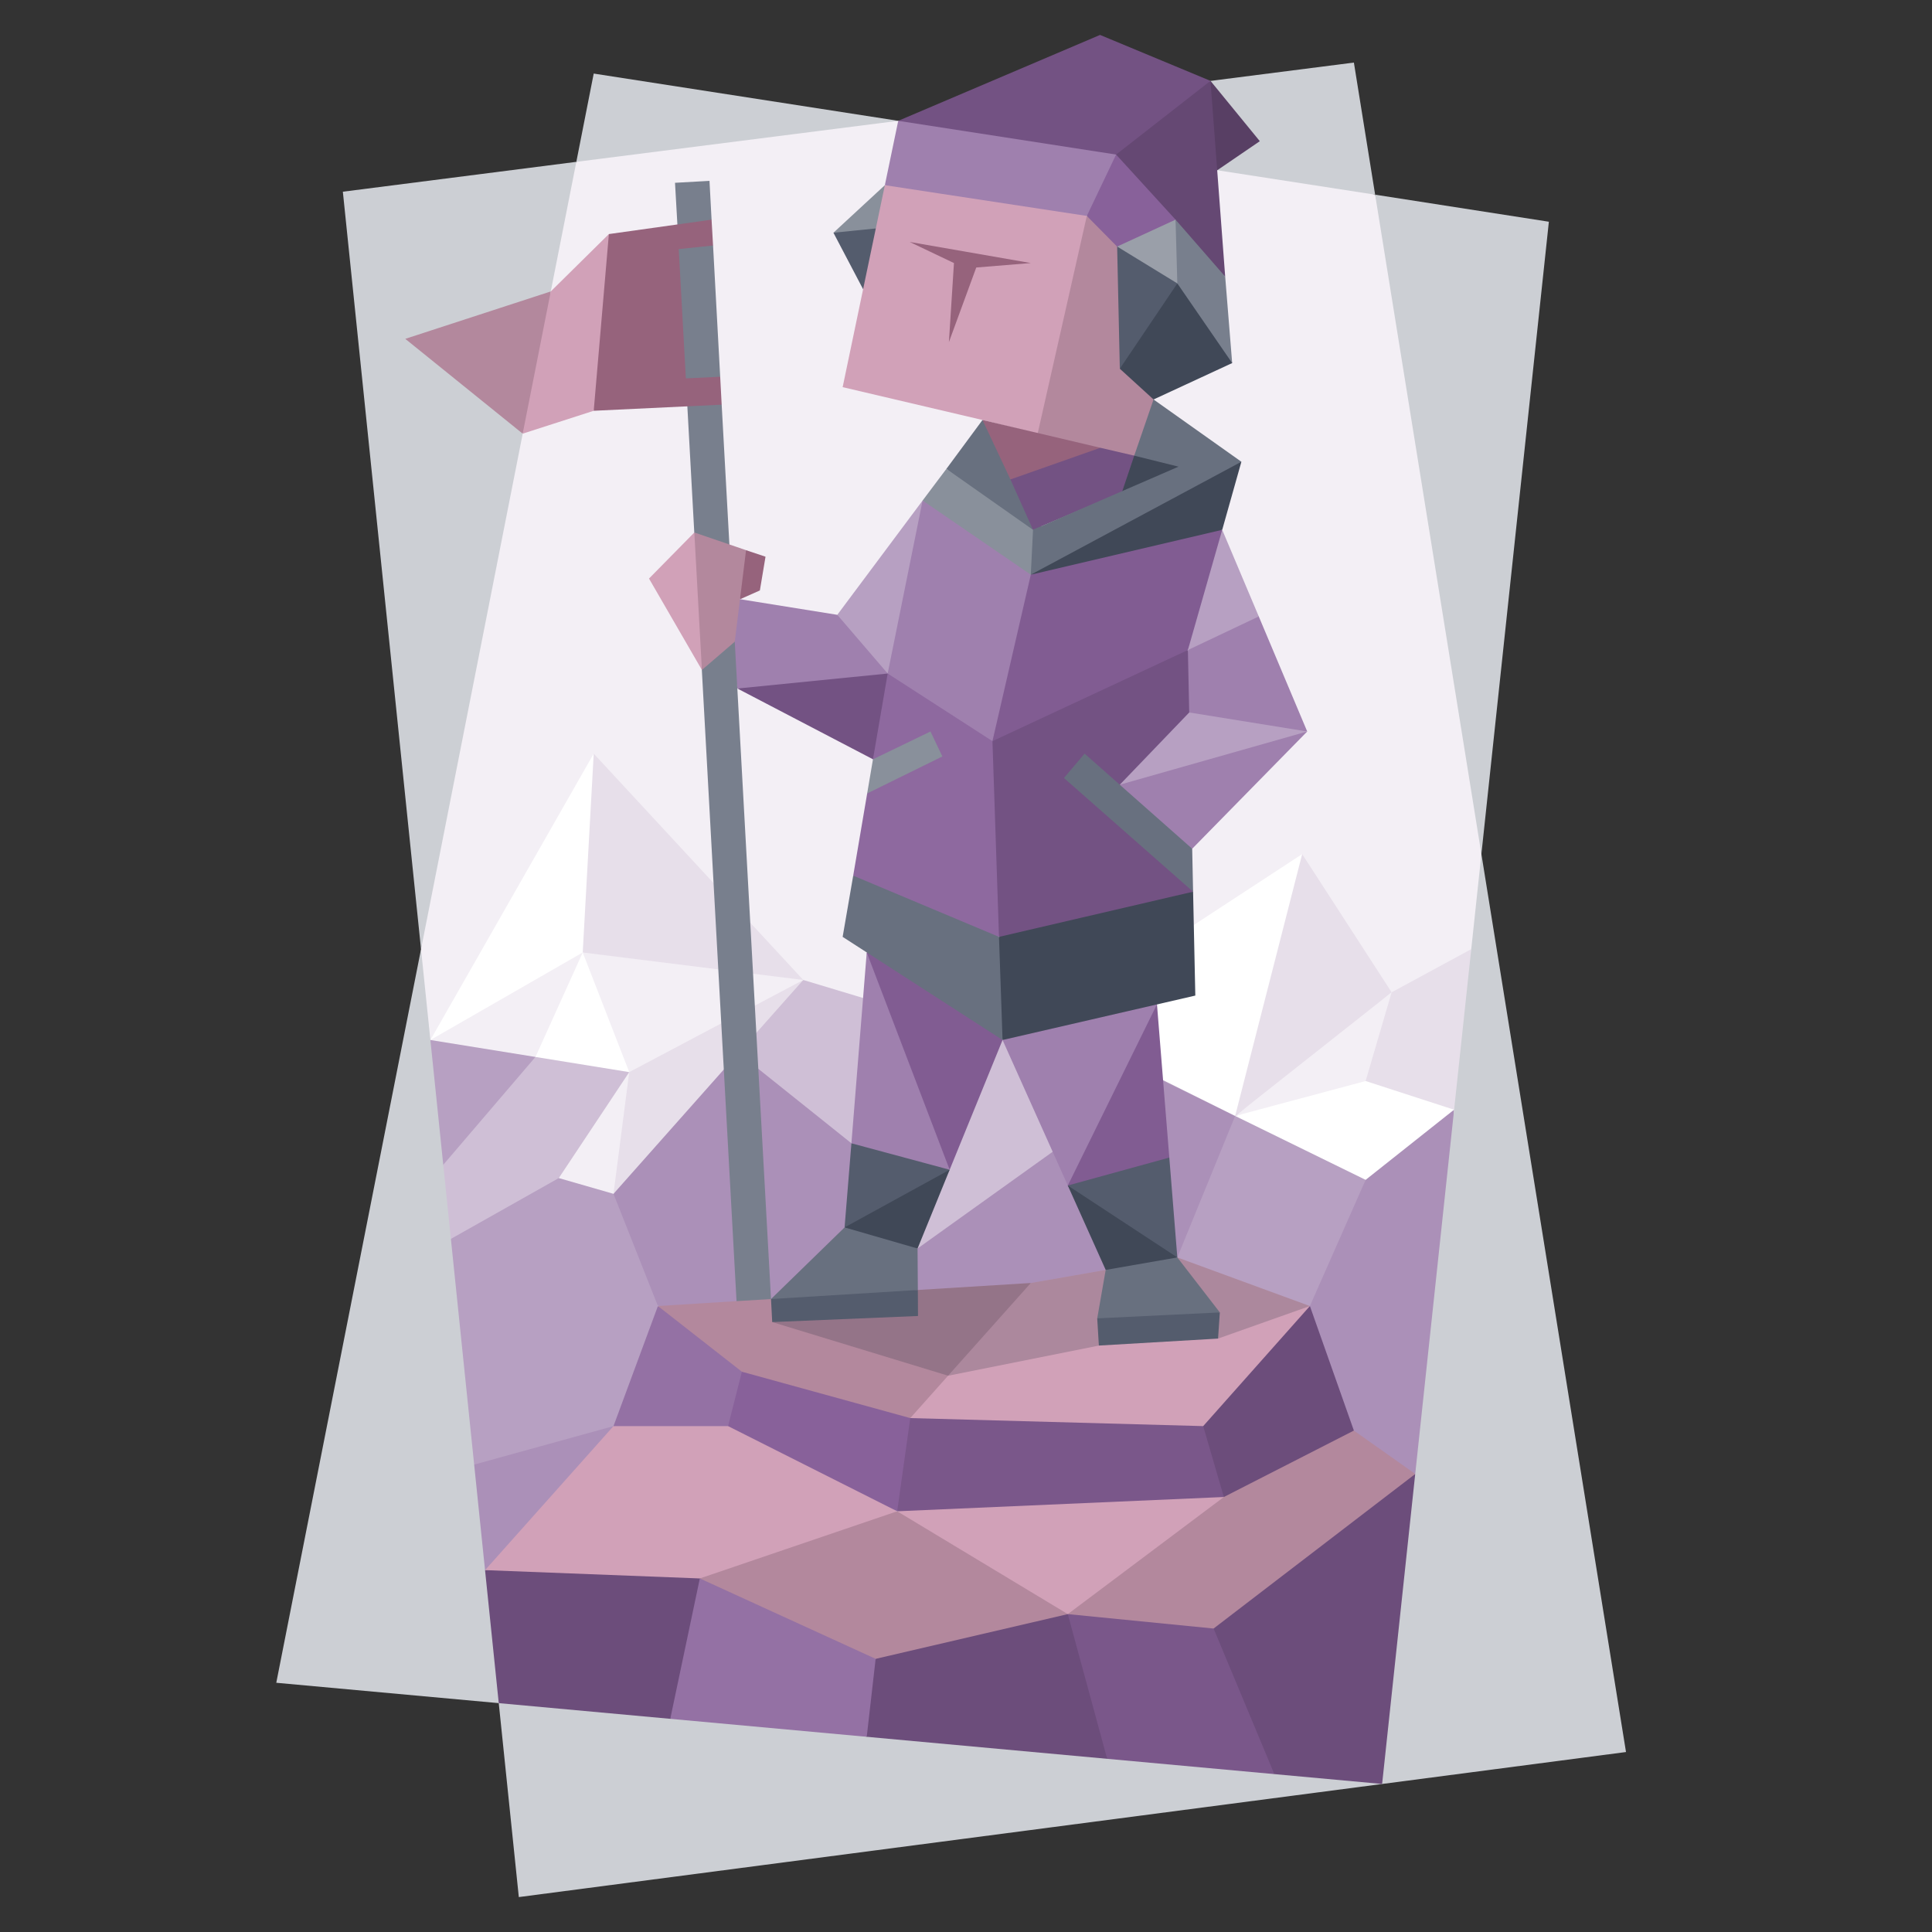 <svg id="strategy_confident_individualism_analysts" xmlns="http://www.w3.org/2000/svg" viewBox="0 0 130 130"><rect x="0" y="0" width="130" height="130" fill="#333333" stroke="none"/><defs><style>.cls-1{fill:#f3eff5;}.cls-2{fill:#ab90b8;}.cls-3{fill:#b7a0c2;}.cls-4{fill:#cfbfd6;}.cls-5{fill:#fff;}.cls-6{fill:#e7dfea;}.cls-7{fill:#6c4d7b;}.cls-8{fill:#9471a4;}.cls-9{fill:#7a578a;}.cls-10{fill:#b3889d;}.cls-11{fill:#d1a1b8;}.cls-12{fill:#88619a;}.cls-13{fill:#cccfd4;}.cls-14{fill:#1d2432;opacity:0.2;}.cls-15{fill:#815c92;}.cls-16{fill:#9f80ae;}.cls-17{fill:#545c6d;}.cls-18{fill:#404857;}.cls-19{fill:#96637c;}.cls-20{fill:#735283;}.cls-21{fill:#68707f;}.cls-22{fill:#89909b;}.cls-23{fill:#583f64;}.cls-24{fill:#654873;}.cls-25{fill:#9a9fa9;}.cls-26{fill:#787f8d;}.cls-27{fill:#8e699f;}</style></defs><polygon class="cls-1" points="28.33 63.87 32.17 18.54 38.78 10.89 46.72 8.26 60.44 8.13 79.23 8.66 92.53 13.1 98.37 32.89 99.68 57.47 99.68 100.35 93 120.04 54.05 112.77 33.56 114.6 28.33 98 28.33 63.87"/><polygon class="cls-2" points="85.31 78.34 97.84 74.67 96.86 102.92 86.03 98 80.28 93.3 85.31 78.34"/><polygon class="cls-3" points="60.59 82.18 56.7 89.42 88.14 87.88 91.89 79.39 88.14 75.08 83.53 74.05 78.22 70.61 60.59 82.18"/><polygon class="cls-2" points="60.59 82.18 60.37 93.72 79.22 84.61 83.11 75.09 78.22 72.71 60.59 82.18"/><polygon class="cls-4" points="28.33 72.14 36.87 69.27 42.34 72.14 42.34 75.51 38.73 81.14 29.27 86.21 28.33 72.14"/><polygon class="cls-3" points="37.6 79.27 28.96 84.14 33.56 114.6 45.1 92.3 44.27 87.88 45.1 77.89 37.6 79.27"/><polygon class="cls-4" points="54.05 65.94 67.46 69.98 78.22 72.21 61.74 84.01 48.6 69.98 54.05 65.94"/><polygon class="cls-2" points="41.28 80.33 44.27 87.88 54.93 91.92 58.92 92.3 61.74 84.01 57.29 76.93 48.6 69.98 41.28 80.33"/><polygon class="cls-5" points="28.96 69.98 39.95 50.71 41.28 64.62 28.96 69.98"/><polygon class="cls-6" points="39.95 50.71 54.05 65.94 44.27 66.77 39.21 64.09 39.95 50.71"/><polygon class="cls-1" points="39.21 64.09 38.73 69.98 36.03 71.12 32.64 72.14 28.96 69.98 39.21 64.09"/><polygon class="cls-1" points="39.21 64.09 38.73 69.98 42.34 72.14 37.6 79.27 41.28 80.33 45.83 72.86 54.05 65.94 39.21 64.09"/><polygon class="cls-5" points="39.21 64.09 36.03 71.12 42.34 72.14 39.21 64.09"/><polygon class="cls-6" points="42.34 72.14 54.05 65.94 41.28 80.33 42.34 72.14"/><polygon class="cls-2" points="41.28 95.96 27.27 99.83 33.56 114.6 39.95 104.59 41.28 95.96"/><polygon class="cls-6" points="87.62 57.47 93.64 66.77 89.06 70.61 83.11 75.09 82.08 65.16 87.62 57.47"/><polygon class="cls-5" points="87.62 57.47 83.11 75.09 78.24 72.67 70.36 68.76 87.62 57.47"/><polygon class="cls-1" points="93.64 66.77 92.53 73.32 83.11 75.09 93.64 66.77"/><polygon class="cls-6" points="91.89 72.74 93.64 66.77 98.99 63.87 98.99 70.18 97.84 74.67 92.53 74.67 91.89 72.74"/><polygon class="cls-5" points="83.11 75.09 91.89 79.39 97.84 74.67 91.89 72.74 83.11 75.09"/><polygon class="cls-3" points="36.03 71.12 28.96 79.39 28.96 69.98 36.03 71.12"/><polygon class="cls-7" points="32.64 105.65 30.11 109.58 33.56 114.6 40.16 116.87 45.1 115.66 50.2 103.96 32.64 105.65"/><polygon class="cls-8" points="47.09 106.21 61.77 108.61 58.32 116.87 50.2 119.38 45.1 115.66 47.09 106.21"/><polyline class="cls-7" points="58.92 111.62 74.7 105.65 74.5 118.35 67.22 120.04 58.32 116.87"/><polygon class="cls-9" points="71.85 108.61 86.6 105.65 85.75 119.38 79.23 120.04 74.5 118.35 71.85 108.61"/><polygon class="cls-7" points="95.23 99.18 98.99 107.81 93 120.04 88.03 120.2 85.75 119.38 81.66 109.58 83.95 103.96 95.23 99.18"/><polygon class="cls-10" points="71.65 101.69 81.66 98.34 91.1 96.26 95.23 99.18 81.66 109.58 71.85 108.61 71.65 101.69"/><polygon class="cls-11" points="41.28 95.96 32.64 105.65 47.09 106.21 56.34 104.55 60.37 101.69 49.24 94.97 41.28 95.96"/><polygon class="cls-10" points="60.37 101.69 47.09 106.21 58.92 111.62 71.85 108.61 67.46 103.96 60.37 101.69"/><polygon class="cls-11" points="82.35 100.73 71.85 108.61 60.37 101.69 71.65 98.98 82.35 100.73"/><polygon class="cls-8" points="44.27 87.88 41.28 95.96 48.99 95.96 52.89 92.11 44.27 87.88"/><polygon class="cls-12" points="49.92 92.3 48.99 95.96 60.37 101.69 64.65 94.31 49.92 92.3"/><polygon class="cls-9" points="61.25 95.42 82.94 94.31 82.35 100.73 60.37 101.69 61.25 95.42"/><polygon class="cls-7" points="88.14 87.88 91.1 96.26 82.35 100.73 80.96 95.96 82.94 90.54 88.14 87.88"/><polygon class="cls-10" points="44.27 87.88 49.56 87.55 51.22 87.21 51.88 87.41 69.36 86.33 68.54 93.03 61.25 95.42 49.92 92.3 44.27 87.88"/><polygon class="cls-11" points="69.36 86.33 79.22 84.61 88.14 87.88 80.96 95.96 61.25 95.42 69.36 86.33"/><polygon class="cls-13" points="39.95 4.95 38.78 10.89 60.44 8.13 39.95 4.95"/><polygon class="cls-13" points="18.59 113.23 33.56 114.6 28.33 63.87 18.59 113.23"/><polygon class="cls-13" points="104.22 14.92 92.53 13.1 99.68 57.47 104.22 14.92"/><polygon class="cls-13" points="23.07 12.9 28.33 63.87 38.78 10.89 23.07 12.9"/><polygon class="cls-13" points="109.41 117.89 99.68 57.47 93 120.04 109.41 117.89"/><polygon class="cls-13" points="34.91 127.65 93 120.04 33.56 114.6 34.91 127.65"/><polygon class="cls-13" points="91.1 4.21 60.44 8.13 92.53 13.1 91.1 4.21"/><polygon class="cls-14" points="51.96 88.96 63.8 92.57 73.94 90.54 77.85 88.8 81.96 90.07 88.14 87.88 79.22 84.61 69.36 86.33 61.76 86.8 51.96 88.96"/><polygon class="cls-15" points="58.32 64.09 59.81 76.22 63.9 78.71 67.46 69.98 62.86 62.51 58.32 64.09"/><polygon class="cls-15" points="70.06 69.38 71.85 79.77 75.54 83.41 78.68 77.89 77.85 67.58 73.83 65.94 70.06 69.38"/><polygon class="cls-16" points="77.85 67.58 71.85 79.77 67.46 69.98 72.66 65.94 77.85 67.58"/><polygon class="cls-17" points="78.68 77.89 71.85 79.77 74.64 84.14 79.22 84.61 78.68 77.89"/><polygon class="cls-18" points="71.85 79.77 79.22 84.61 76.68 86.21 74.4 85.45 71.85 79.77"/><polygon class="cls-10" points="37.06 19.61 27.27 22.8 35.17 29.18 36.91 24.39 37.06 19.61"/><polygon class="cls-11" points="40.97 15.75 37.06 19.61 35.17 29.18 39.95 27.64 41.58 23.02 40.97 15.75"/><polygon class="cls-19" points="50.2 37.02 51.51 37.46 51.13 39.73 49.8 40.32 48.87 38.55 50.2 37.02"/><polygon class="cls-20" points="49.62 46.33 58.74 51.09 61 50.38 59.73 43.18 49.62 46.33"/><polygon class="cls-3" points="62.08 33.68 56.34 41.37 56.34 43.18 59.73 45.32 63.03 42.76 62.08 33.68"/><polygon class="cls-18" points="75.49 33.13 80.66 32.01 77.62 26.88 75.76 28.74 75.49 33.13"/><polygon class="cls-21" points="70.06 37.12 63.68 31.55 66.11 28.26 70.06 31.96 70.06 37.12"/><polygon class="cls-22" points="59.54 12.46 56.08 15.66 60.42 16.59 59.54 12.46"/><polygon class="cls-17" points="56.08 15.66 58.79 20.82 60.42 15.22 56.08 15.66"/><polygon class="cls-23" points="81.45 5.44 84.77 9.5 81.9 11.46 80.16 8.19 81.45 5.44"/><polygon class="cls-24" points="81.45 5.44 82.44 18.61 73.49 11.36 74.02 8.56 81.45 5.44"/><polygon class="cls-20" points="60.44 8.13 74.02 2.35 81.45 5.44 75.1 10.4 66.11 11.36 60.44 8.13"/><polygon class="cls-10" points="65.15 26.94 69.82 29.18 74.19 31.07 76.32 30.66 77.67 29.18 77.62 26.88 76.32 16.36 73.13 14.53 65.15 26.94"/><polygon class="cls-11" points="59.54 12.46 56.7 26.05 66.11 28.26 69.82 29.18 73.13 14.53 66.72 12.46 59.54 12.46"/><polygon class="cls-19" points="61.21 16.28 69.36 17.7 65.69 18 63.85 23.02 64.19 17.7 61.21 16.28"/><polygon class="cls-19" points="66.11 28.26 74.04 30.13 71.39 32.26 67.99 32.26 66.11 28.26"/><polygon class="cls-20" points="76.32 30.66 74.04 30.13 67.99 32.26 69.51 35.65 75.49 33.13 76.32 30.66"/><polygon class="cls-16" points="59.54 12.46 60.44 8.13 75.1 10.4 75.17 13.01 73.13 14.53 59.54 12.46"/><polygon class="cls-12" points="73.13 14.53 82.91 24.43 81.4 18.61 79.1 14.78 75.1 10.4 73.13 14.53"/><polygon class="cls-25" points="79.1 14.78 75.17 16.59 80.16 20.82 79.1 14.78"/><polygon class="cls-17" points="79.22 19.07 78.6 21.74 75.35 24.81 75.17 16.59 79.22 19.07"/><polygon class="cls-26" points="79.1 14.78 82.44 18.61 82.91 24.43 80.16 22.14 79.22 19.07 79.1 14.78"/><polygon class="cls-18" points="79.22 19.07 82.91 24.43 77.62 26.88 75.35 24.81 79.22 19.07"/><polygon class="cls-16" points="62.08 33.68 70.06 37.12 68.76 54.18 59.73 45.32 62.08 33.68"/><polygon class="cls-27" points="59.73 45.32 58.74 51.09 59.23 52.01 58.35 53.39 57.41 58.92 61.8 63.04 67.22 63.04 69.36 54.18 66.78 49.87 59.73 45.32"/><polygon class="cls-15" points="69.36 38.67 78.38 35.65 82.24 35.65 82.24 39.95 79.93 43.74 73.13 49.87 66.78 49.87 69.36 38.67"/><polygon class="cls-20" points="66.78 49.87 79.93 43.74 81.66 48.21 79.35 57.11 80.28 60 73.83 63.35 67.22 63.04 66.78 49.87"/><polygon class="cls-21" points="69.51 35.65 79.3 31.4 76.32 30.66 77.62 26.88 83.53 31.07 79.66 34.87 69.36 38.67 68.54 36.36 69.51 35.65"/><polygon class="cls-22" points="63.68 31.55 62.08 33.68 69.36 38.67 69.51 35.65 63.68 31.55"/><polygon class="cls-18" points="82.24 35.65 83.53 31.07 69.36 38.67 82.24 35.65"/><polygon class="cls-16" points="82.31 38.87 84.7 41.48 87.96 49.22 82.76 48.98 80.02 47.94 79.93 43.74 82.31 38.87"/><polygon class="cls-3" points="79.93 43.74 84.7 41.48 82.24 35.65 79.93 43.74"/><polygon class="cls-16" points="80.28 49.22 75.35 52.8 76.44 55.36 80.22 57.11 87.96 49.22 80.28 49.22"/><polygon class="cls-3" points="80.02 47.94 87.96 49.22 75.35 52.8 80.02 47.94"/><polygon class="cls-16" points="56.34 41.37 48.37 40.09 49.62 46.33 59.73 45.32 56.34 41.37"/><polygon class="cls-22" points="58.74 51.09 62.61 49.22 63.41 50.9 58.35 53.39 58.74 51.09"/><polygon class="cls-21" points="80.22 57.11 72.98 50.71 71.59 52.35 80.28 60 80.22 57.11"/><polygon class="cls-21" points="67.22 63.04 57.41 58.92 56.7 63.04 67.46 69.98 69.02 65.66 67.22 63.04"/><polygon class="cls-18" points="80.28 60 80.43 66.99 67.46 69.98 67.22 63.04 80.28 60"/><polygon class="cls-26" points="49.56 87.55 46.25 27.34 43.67 21.62 45.58 15.1 45.42 12.3 47.74 12.17 47.88 14.78 47.28 15.84 47.98 16.52 48.46 25.35 47.77 26.26 48.56 27.23 51.88 87.41 49.56 87.55"/><polygon class="cls-11" points="46.72 35.83 43.67 38.93 47.23 45.08 47.66 40.8 46.72 35.83"/><polygon class="cls-10" points="46.72 35.83 50.2 37.02 49.44 43.18 47.23 45.08 46.72 35.83"/><polygon class="cls-19" points="47.88 14.78 40.97 15.75 39.95 27.64 48.56 27.23 48.46 25.35 46.15 25.46 45.67 16.76 47.98 16.52 47.88 14.78"/><polygon class="cls-16" points="58.32 64.09 63.9 78.71 60.37 78.53 57.29 76.93 58.32 64.09"/><polygon class="cls-17" points="57.29 76.93 63.9 78.71 61.46 82.87 56.83 82.59 57.29 76.93"/><polygon class="cls-18" points="63.9 78.71 56.83 82.59 58.32 84.34 61.74 84.01 63.9 78.71"/><polygon class="cls-21" points="56.83 82.59 51.88 87.41 56.46 87.73 61.76 86.8 61.74 84.01 56.83 82.59"/><polygon class="cls-17" points="51.96 88.96 61.77 88.55 61.76 86.8 51.88 87.41 51.96 88.96"/><polygon class="cls-21" points="74.4 85.45 73.83 88.71 77.95 89.42 82.08 88.31 79.22 84.61 74.4 85.45"/><polygon class="cls-17" points="73.83 88.71 73.94 90.54 81.96 90.07 82.08 88.31 73.83 88.71"/></svg>